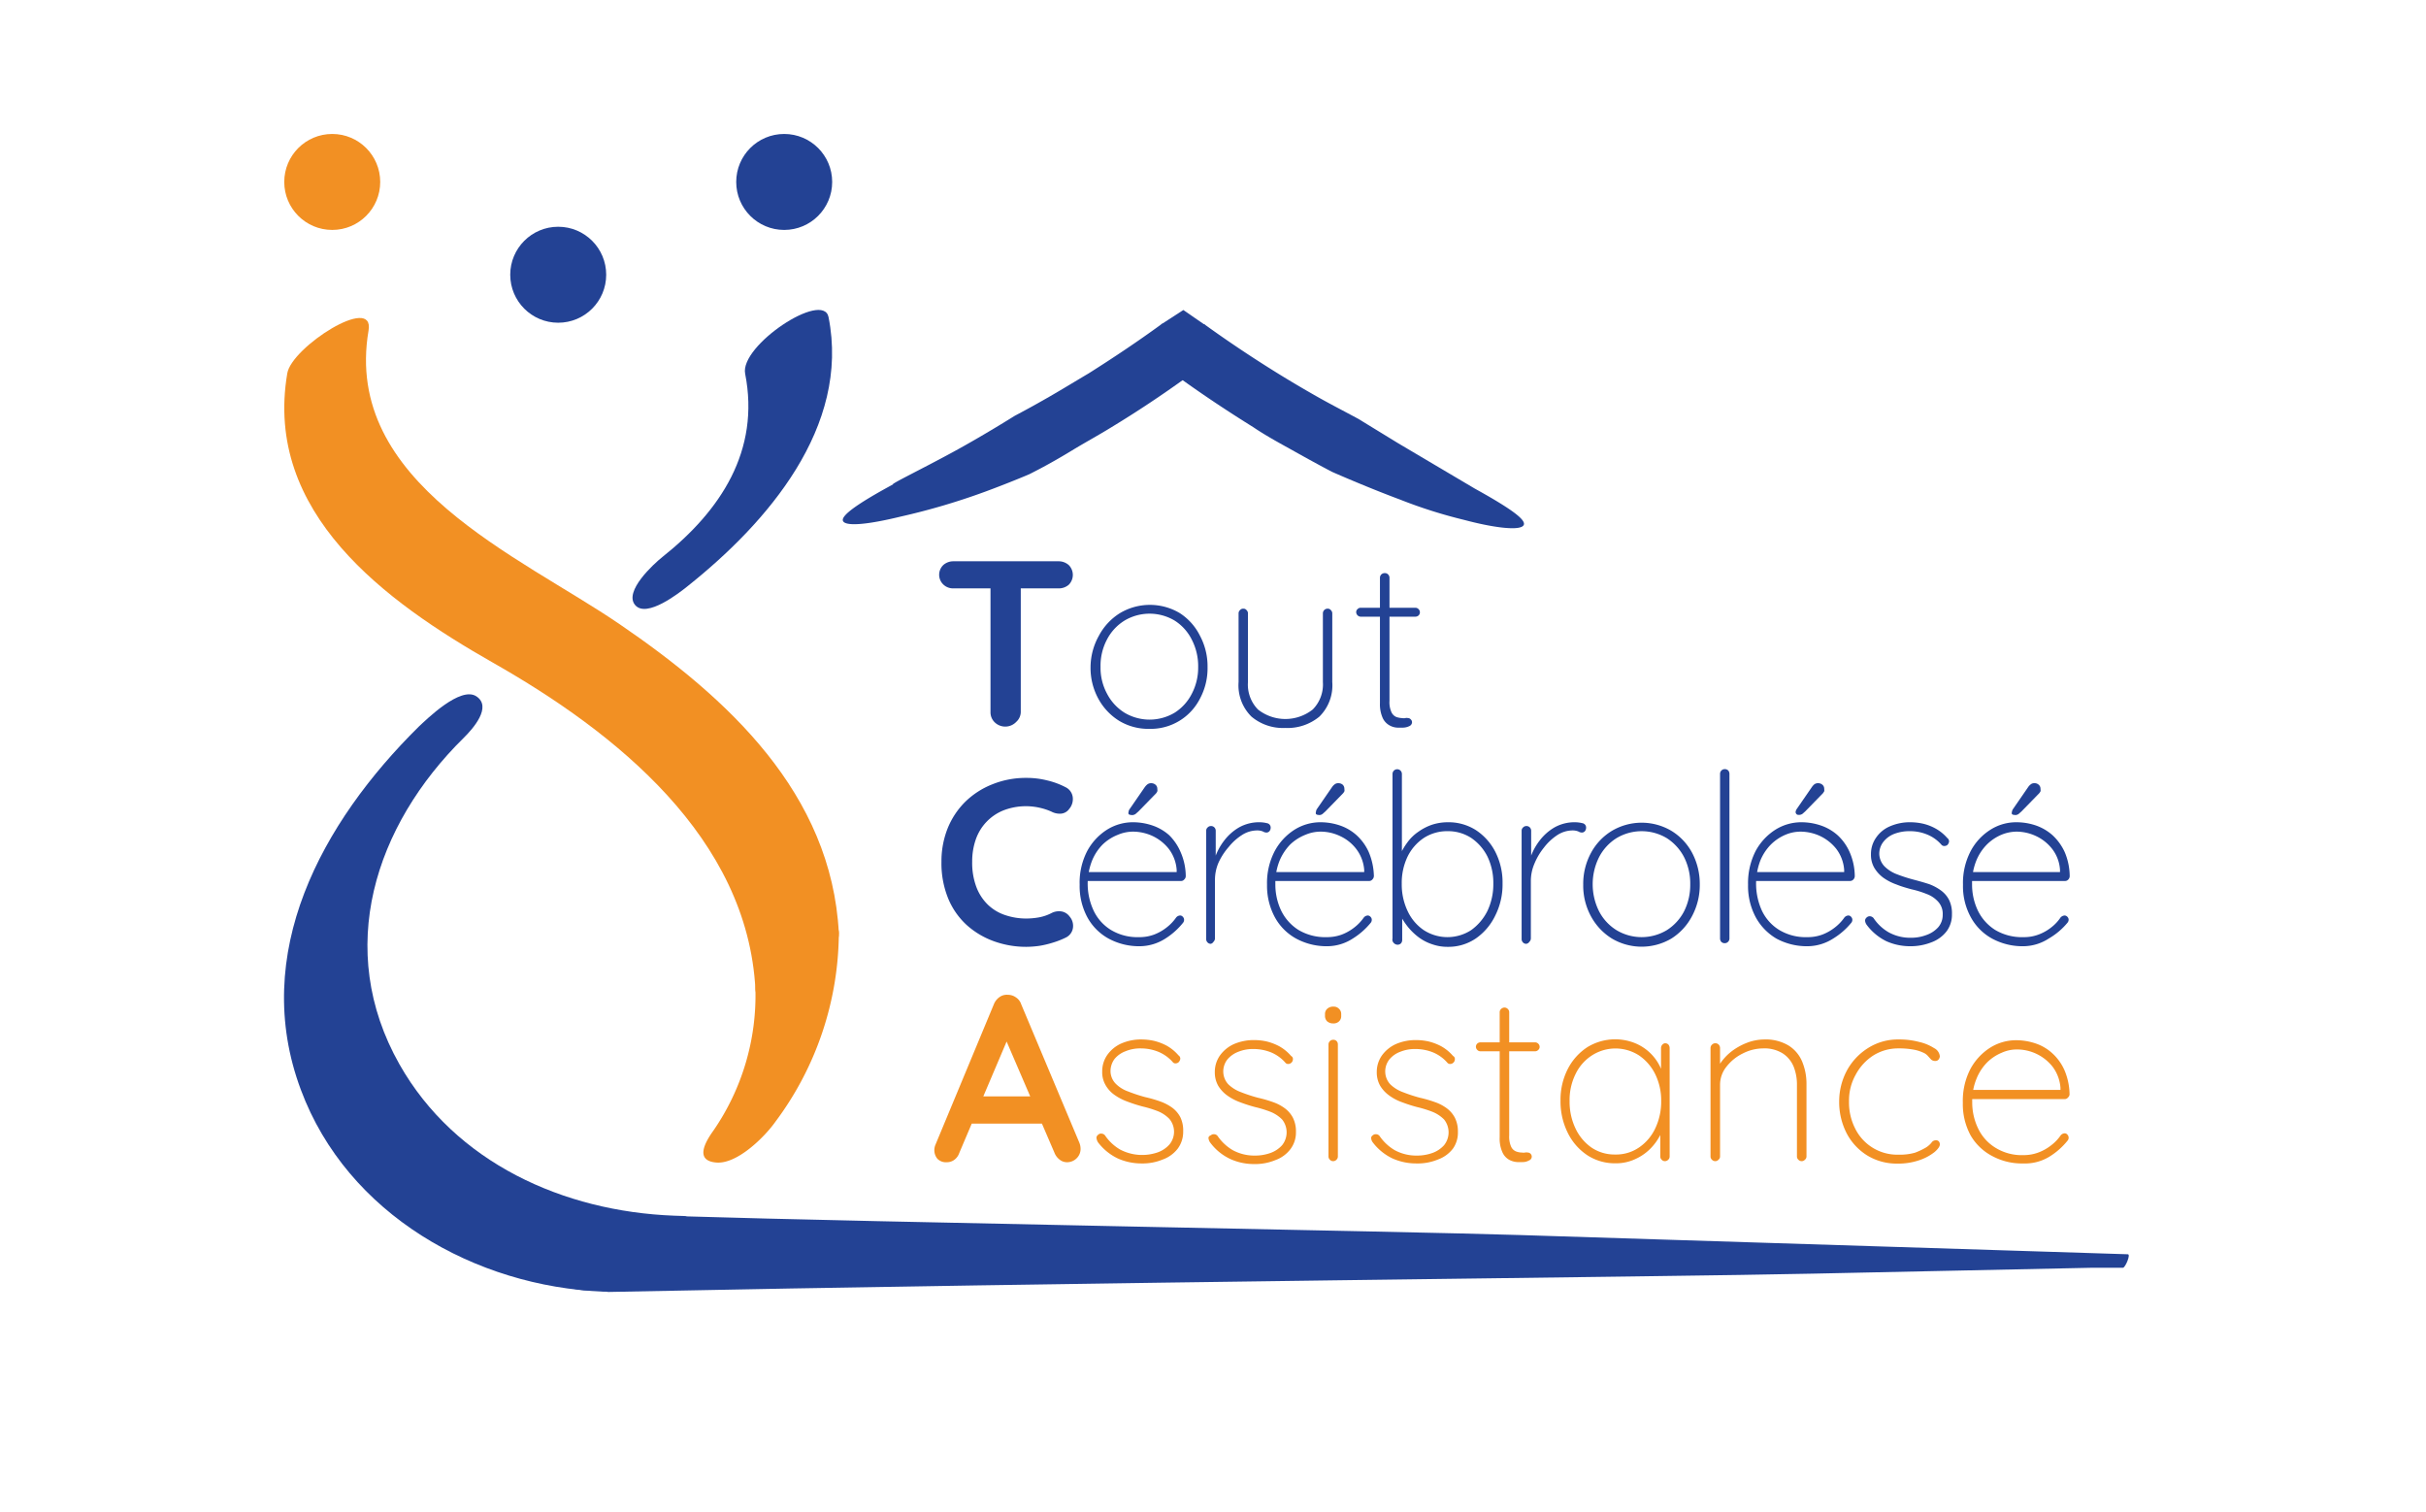 <svg id="Calque_1" data-name="Calque 1" xmlns="http://www.w3.org/2000/svg" viewBox="0 0 160.28 99.89">
  <defs>
    <style>
.cls-1{fill:#234294;}.cls-2{fill:#f29023;}
</style>
  </defs>
  <title>Plan de travail 1</title>
  <path class="cls-1" d="M45.41,38.74c5.28-4.2,10.77-10.53,9.33-17.79-.35-1.78-5.88,1.88-5.51,3.74,1,5.08-1.62,9.05-5.46,12.1-.58.46-2.57,2.28-1.81,3.18s2.95-.83,3.45-1.23Z"/>
  <path class="cls-1" d="M44.52,80.31c-7.29-.28-14.44-3.49-18.13-10-4.29-7.59-1.64-15.77,4.25-21.57.63-.62,1.88-2.05.83-2.74s-3.29,1.53-3.8,2C21.25,54.34,16.51,63,19.88,72c3.06,8.22,11.53,13,20,13.33,1.46.05,2.85-1,3.81-2,.24-.25,2.74-3,1.43-3Z"/>
  <path class="cls-2" d="M55.42,61.64c-.48-9.23-7.34-15.53-14.49-20.41-6.6-4.51-18.3-9.31-16.58-19.4.41-2.42-5.08,1.1-5.37,2.83-1.57,9.23,6.5,15.09,13.59,19.12,8.1,4.6,16.82,11.55,17.34,21.6.08,1.57,5.61-1.75,5.51-3.74Z"/>
  <path class="cls-2" d="M51.21,74.13a21,21,0,0,0,4.21-12.49c0-1.34-2.46.08-2.84.34-1,.67-2.67,2-2.67,3.4a15.74,15.74,0,0,1-2.77,9.3c-.59.82-1.23,2,.18,2.12s3.24-1.75,3.89-2.67Z"/>
  <circle class="cls-1" cx="36.88" cy="18.15" r="3.17"/>
  <circle class="cls-2" cx="21.95" cy="12.02" r="3.17"/>
  <circle class="cls-1" cx="51.81" cy="12.02" r="3.17"/>
  <path class="cls-1" d="M40.18,85.35c31.53-.65,70.15-1,79.6-1.21l18.48-.39,2,0c.15,0,.53-.89.32-.89l-6.32-.2-33.83-1.07c-7.12-.23-43.14-.86-55.33-1.24-3.89-.13-12.39,5.07-5.41,4.92Z"/>
  <path class="cls-1" d="M76.69,21.45a.22.22,0,0,1,.22-.05c.86,0,2.44.6,1.67,3.2a1.53,1.53,0,0,1-.16.31c-1.62,1.17-3.27,2.27-5,3.32-.86.53-1.73,1-2.6,1.53S69,30.83,68,31.33c0,0-1.23.53-2.91,1.15a44.68,44.68,0,0,1-5.6,1.65c-3,.73-4,.57-3.78.1S57.32,32.91,59,32c-.2,0,1.87-1,3.93-2.12s4.11-2.41,4.11-2.41c.8-.42,1.59-.86,2.37-1.31s1.68-1,2.51-1.49C73.55,23.64,75.14,22.58,76.69,21.45Z"/>
  <path class="cls-1" d="M77.85,24.91a.38.38,0,0,1-.15-.23c-.41-1-.64-2.86,1.59-3.25a.75.75,0,0,1,.29,0c1.55,1.12,3.14,2.18,4.75,3.18.87.54,1.75,1.06,2.63,1.56s1.85,1,2.78,1.5l2.63,1.61,5.07,3c2.75,1.52,3.55,2.21,3.15,2.49s-2,.07-3.84-.42A31.87,31.87,0,0,1,92.49,33C90.26,32.17,88,31.17,88,31.17c-.82-.43-1.64-.88-2.46-1.34s-1.84-1-2.74-1.61C81.13,27.18,79.47,26.08,77.85,24.91Z"/>
  <polygon class="cls-1" points="79.58 22.71 76.79 22.71 76.73 21.42 78.18 20.48 79.6 21.46 79.58 22.71"/>
  <path class="cls-1" d="M63,38.87a.93.93,0,0,1-.67-.25.89.89,0,0,1,0-1.3,1,1,0,0,1,.67-.24h6.93a1,1,0,0,1,.68.25.92.92,0,0,1,0,1.3,1,1,0,0,1-.68.24ZM66.44,48a1,1,0,0,1-.71-.27.92.92,0,0,1-.29-.68V38h2v9a.89.89,0,0,1-.29.68A1,1,0,0,1,66.44,48Z"/>
  <path class="cls-1" d="M79.78,44.07a4.24,4.24,0,0,1-.5,2.08,3.65,3.65,0,0,1-3.34,2,3.74,3.74,0,0,1-2-.53,3.91,3.91,0,0,1-1.38-1.47,4.24,4.24,0,0,1-.51-2.08A4.29,4.29,0,0,1,72.6,42,3.91,3.91,0,0,1,74,40.5a3.86,3.86,0,0,1,3.94,0A3.78,3.78,0,0,1,79.28,42,4.29,4.29,0,0,1,79.78,44.07Zm-.62,0a3.81,3.81,0,0,0-.42-1.81A3.15,3.15,0,0,0,77.61,41a3.23,3.23,0,0,0-3.32,0,3.2,3.2,0,0,0-1.15,1.24,3.7,3.7,0,0,0-.43,1.81,3.61,3.61,0,0,0,.43,1.78,3.23,3.23,0,0,0,1.15,1.25,3.23,3.23,0,0,0,3.32,0,3.18,3.18,0,0,0,1.13-1.25A3.71,3.71,0,0,0,79.16,44.07Z"/>
  <path class="cls-1" d="M87.71,40.21a.26.26,0,0,1,.22.1.29.29,0,0,1,.09.21v4.54a2.9,2.9,0,0,1-.85,2.28,3.3,3.3,0,0,1-2.26.75,3.23,3.23,0,0,1-2.23-.75,2.9,2.9,0,0,1-.85-2.28V40.52a.29.29,0,0,1,.09-.21.27.27,0,0,1,.22-.1.26.26,0,0,1,.22.1.29.29,0,0,1,.09.21v4.54a2.35,2.35,0,0,0,.66,1.81,2.92,2.92,0,0,0,3.62,0,2.35,2.35,0,0,0,.67-1.81V40.52a.31.31,0,0,1,.31-.31Z"/>
  <path class="cls-1" d="M89.89,40.15h3.62a.29.29,0,0,1,.21.09.3.3,0,0,1,.09.21.29.29,0,0,1-.09.21.32.32,0,0,1-.21.08H89.89a.31.31,0,0,1-.29-.29.26.26,0,0,1,.09-.21A.28.28,0,0,1,89.89,40.15Zm1.59-2.29a.3.3,0,0,1,.23.09.31.31,0,0,1,.09.22V46.3a1.6,1.6,0,0,0,.13.75.63.63,0,0,0,.33.32,1.46,1.46,0,0,0,.39.07.5.5,0,0,0,.19,0,.36.36,0,0,1,.19,0,.23.23,0,0,1,.18.09.25.25,0,0,1,.08.19.29.29,0,0,1-.18.25,1,1,0,0,1-.44.1h-.34a1.16,1.16,0,0,1-.51-.14,1.07,1.07,0,0,1-.46-.48,2.22,2.22,0,0,1-.19-1V38.17a.31.31,0,0,1,.09-.22A.33.33,0,0,1,91.48,37.86Z"/>
  <path class="cls-1" d="M70.39,52a.85.85,0,0,1,.48.64,1,1,0,0,1-.23.8.74.74,0,0,1-.52.31,1.17,1.17,0,0,1-.65-.13,4.06,4.06,0,0,0-.79-.26,4.12,4.12,0,0,0-2.37.17,3.19,3.19,0,0,0-1.84,1.92,4.38,4.38,0,0,0-.24,1.48,4.53,4.53,0,0,0,.27,1.65,3.2,3.2,0,0,0,.76,1.18,3,3,0,0,0,1.14.69,4.31,4.31,0,0,0,1.42.23,4.78,4.78,0,0,0,.84-.08,3,3,0,0,0,.81-.28,1.07,1.07,0,0,1,.65-.11.83.83,0,0,1,.54.33.94.94,0,0,1,.22.8.84.84,0,0,1-.47.6,5.42,5.42,0,0,1-.84.33,6.48,6.48,0,0,1-.87.21,6.4,6.4,0,0,1-.88.07,6.27,6.27,0,0,1-2.13-.36,5.45,5.45,0,0,1-1.8-1.06,4.91,4.91,0,0,1-1.24-1.76,6.14,6.14,0,0,1-.45-2.44,5.87,5.87,0,0,1,.41-2.21,5.22,5.22,0,0,1,1.17-1.76,5.4,5.4,0,0,1,1.79-1.15,5.89,5.89,0,0,1,2.25-.42,5.52,5.52,0,0,1,1.34.16A5.17,5.17,0,0,1,70.39,52Z"/>
  <path class="cls-1" d="M75.32,62.51a4.23,4.23,0,0,1-2.07-.5,3.54,3.54,0,0,1-1.41-1.41,4.35,4.35,0,0,1-.51-2.15,4.54,4.54,0,0,1,.5-2.23,3.8,3.8,0,0,1,1.31-1.41,3.22,3.22,0,0,1,1.71-.49,4,4,0,0,1,1.28.21,3.23,3.23,0,0,1,1.12.65A3.49,3.49,0,0,1,78,56.29a4,4,0,0,1,.34,1.58.3.3,0,0,1-.1.23.26.26,0,0,1-.21.1H71.7l-.09-.59h6.28l-.15.14v-.28a2.6,2.6,0,0,0-.52-1.39,3,3,0,0,0-1.07-.85,3.12,3.12,0,0,0-1.3-.29,2.58,2.58,0,0,0-1,.21,3.06,3.06,0,0,0-1,.64,3.27,3.27,0,0,0-.71,1.09,4.19,4.19,0,0,0,.11,3.27,3,3,0,0,0,1.14,1.28,3.38,3.38,0,0,0,1.86.48,2.77,2.77,0,0,0,1-.17,3.16,3.16,0,0,0,.84-.48,3,3,0,0,0,.61-.64.36.36,0,0,1,.26-.14.23.23,0,0,1,.19.09.27.27,0,0,1,.08.19.31.31,0,0,1-.06.19A4.72,4.72,0,0,1,77,62,3.18,3.18,0,0,1,75.32,62.51Zm-.64-8.68a.14.14,0,0,1-.12-.06.16.16,0,0,1,0-.12.37.37,0,0,1,.08-.21l1-1.45a1.06,1.06,0,0,1,.15-.16.39.39,0,0,1,.26-.09.43.43,0,0,1,.29.1.34.34,0,0,1,.12.29.3.3,0,0,1,0,.15.75.75,0,0,1-.07.12l-1.17,1.2-.18.16A.39.39,0,0,1,74.68,53.83Z"/>
  <path class="cls-1" d="M80,62.35a.28.28,0,0,1-.22-.09.31.31,0,0,1-.09-.22V54.88a.28.28,0,0,1,.1-.22.29.29,0,0,1,.21-.09.3.3,0,0,1,.23.09.31.31,0,0,1,.09.22v2.64l-.27.4a3.83,3.83,0,0,1,.21-1.23,3.93,3.93,0,0,1,.62-1.16,3.34,3.34,0,0,1,1-.88,2.7,2.7,0,0,1,1.35-.33,2.09,2.09,0,0,1,.47.06.29.29,0,0,1,.25.3.36.36,0,0,1-.08.23.26.26,0,0,1-.21.09.46.46,0,0,1-.22-.07,1,1,0,0,0-.38-.07,1.87,1.87,0,0,0-1,.3,3.6,3.6,0,0,0-.88.79A4.25,4.25,0,0,0,80.5,57a2.88,2.88,0,0,0-.23,1.12V62a.32.32,0,0,1-.1.22A.29.29,0,0,1,80,62.35Z"/>
  <path class="cls-1" d="M87.71,62.51a4.23,4.23,0,0,1-2.07-.5,3.54,3.54,0,0,1-1.41-1.41,4.36,4.36,0,0,1-.52-2.15,4.54,4.54,0,0,1,.51-2.23,3.8,3.8,0,0,1,1.31-1.41,3.22,3.22,0,0,1,1.71-.49,4,4,0,0,1,1.28.21,3.19,3.19,0,0,1,1.11.65,3.37,3.37,0,0,1,.8,1.11,4.33,4.33,0,0,1,.34,1.58.34.34,0,0,1-.1.23.27.27,0,0,1-.22.1H84.09l-.1-.59h6.29l-.15.14v-.28a2.61,2.61,0,0,0-.53-1.39,2.85,2.85,0,0,0-1.07-.85,3,3,0,0,0-1.29-.29,2.58,2.58,0,0,0-1,.21,3.1,3.1,0,0,0-1,.64,3.43,3.43,0,0,0-.71,1.09,3.93,3.93,0,0,0-.27,1.52,4,4,0,0,0,.38,1.75,3.13,3.13,0,0,0,1.14,1.28,3.44,3.44,0,0,0,1.87.48,2.8,2.8,0,0,0,1-.17,3.16,3.16,0,0,0,.84-.48,3,3,0,0,0,.61-.64.36.36,0,0,1,.26-.14.25.25,0,0,1,.19.09.27.27,0,0,1,.08.19.31.31,0,0,1-.06.19A4.77,4.77,0,0,1,89.38,62,3.12,3.12,0,0,1,87.71,62.51Zm-.64-8.68a.16.16,0,0,1-.13-.06.19.19,0,0,1,0-.12.43.43,0,0,1,.07-.21l1-1.45a.71.71,0,0,1,.15-.16.37.37,0,0,1,.26-.09.43.43,0,0,1,.29.1.37.37,0,0,1,.11.29.31.31,0,0,1,0,.15.83.83,0,0,1-.08.12l-1.17,1.2-.18.16A.34.34,0,0,1,87.07,53.83Z"/>
  <path class="cls-1" d="M95.65,54.32a3.36,3.36,0,0,1,1.86.52,3.77,3.77,0,0,1,1.28,1.43,4.45,4.45,0,0,1,.48,2.1,4.55,4.55,0,0,1-.48,2.11A3.88,3.88,0,0,1,97.5,62a3.22,3.22,0,0,1-1.85.55,3,3,0,0,1-1-.16,3.16,3.16,0,0,1-.88-.44,4.07,4.07,0,0,1-.74-.7,4.9,4.9,0,0,1-.59-.93l.2-.22v2a.35.35,0,0,1-.08.22.32.32,0,0,1-.23.09.33.33,0,0,1-.22-.09A.31.31,0,0,1,92,62V51.13a.32.32,0,0,1,.08-.21.31.31,0,0,1,.46,0,.32.32,0,0,1,.08.21v5.65l-.2-.11a4.23,4.23,0,0,1,.55-1,2.89,2.89,0,0,1,.75-.73,3.48,3.48,0,0,1,.9-.46A3.37,3.37,0,0,1,95.65,54.32Zm0,.59a2.83,2.83,0,0,0-1.57.44A3.13,3.13,0,0,0,93,56.58a4,4,0,0,0-.39,1.79A4.09,4.09,0,0,0,93,60.19a3.09,3.09,0,0,0,1.07,1.26,2.88,2.88,0,0,0,3.12,0,3.44,3.44,0,0,0,1.08-1.27,4.11,4.11,0,0,0,.39-1.81,4,4,0,0,0-.39-1.79,3.24,3.24,0,0,0-1.08-1.23A2.81,2.81,0,0,0,95.62,54.91Z"/>
  <path class="cls-1" d="M100.84,62.35a.28.28,0,0,1-.22-.09.31.31,0,0,1-.09-.22V54.88a.28.28,0,0,1,.1-.22.29.29,0,0,1,.21-.09.3.3,0,0,1,.23.09.31.31,0,0,1,.09.22v2.64l-.27.4a3.83,3.83,0,0,1,.21-1.23,3.93,3.93,0,0,1,.62-1.16,3.34,3.34,0,0,1,1-.88,2.7,2.7,0,0,1,1.35-.33,2.09,2.09,0,0,1,.47.06.29.29,0,0,1,.25.3.36.36,0,0,1-.08.23.26.26,0,0,1-.21.09.46.46,0,0,1-.22-.07,1,1,0,0,0-.38-.07,1.87,1.87,0,0,0-1,.3A3.6,3.6,0,0,0,102,56a4.25,4.25,0,0,0-.63,1.07,2.88,2.88,0,0,0-.23,1.12V62a.32.32,0,0,1-.1.22A.29.29,0,0,1,100.84,62.35Z"/>
  <path class="cls-1" d="M112.3,58.42a4.35,4.35,0,0,1-.5,2.08A3.88,3.88,0,0,1,110.43,62a3.86,3.86,0,0,1-3.94,0,3.91,3.91,0,0,1-1.38-1.47,4.24,4.24,0,0,1-.51-2.08,4.29,4.29,0,0,1,.51-2.1,3.81,3.81,0,0,1,1.38-1.46,3.86,3.86,0,0,1,3.94,0,3.78,3.78,0,0,1,1.37,1.46A4.4,4.4,0,0,1,112.3,58.42Zm-.63,0a3.85,3.85,0,0,0-.41-1.8,3.28,3.28,0,0,0-1.14-1.25,3.23,3.23,0,0,0-3.32,0,3.23,3.23,0,0,0-1.15,1.25,4,4,0,0,0,0,3.59,3.2,3.2,0,0,0,1.15,1.24,3.23,3.23,0,0,0,3.32,0,3.25,3.25,0,0,0,1.14-1.24A3.87,3.87,0,0,0,111.67,58.42Z"/>
  <path class="cls-1" d="M114.26,62a.31.31,0,0,1-.31.31.32.32,0,0,1-.23-.09.35.35,0,0,1-.08-.22V51.12a.31.31,0,0,1,.31-.31.32.32,0,0,1,.23.09.35.35,0,0,1,.08.22Z"/>
  <path class="cls-1" d="M119.44,62.51a4.23,4.23,0,0,1-2.07-.5A3.67,3.67,0,0,1,116,60.6a4.35,4.35,0,0,1-.51-2.15,4.65,4.65,0,0,1,.5-2.23,3.8,3.8,0,0,1,1.31-1.41,3.22,3.22,0,0,1,1.71-.49,4,4,0,0,1,1.28.21,3.23,3.23,0,0,1,1.12.65,3.34,3.34,0,0,1,.79,1.11,4,4,0,0,1,.34,1.58.33.33,0,0,1-.09.23.3.3,0,0,1-.22.1h-6.37l-.09-.59H122l-.16.14v-.28a2.6,2.6,0,0,0-.52-1.39,3,3,0,0,0-1.07-.85,3.12,3.12,0,0,0-1.3-.29,2.58,2.58,0,0,0-1,.21,3.06,3.06,0,0,0-.95.64,3.27,3.27,0,0,0-.71,1.09,4.31,4.31,0,0,0,.11,3.27,3,3,0,0,0,1.14,1.28,3.38,3.38,0,0,0,1.86.48,2.77,2.77,0,0,0,1-.17,3.16,3.16,0,0,0,.84-.48,3,3,0,0,0,.61-.64.36.36,0,0,1,.27-.14.23.23,0,0,1,.18.09.27.27,0,0,1,.08.19.31.31,0,0,1-.06.19A4.72,4.72,0,0,1,121.12,62,3.18,3.18,0,0,1,119.44,62.51Zm-.64-8.68a.14.14,0,0,1-.12-.06.21.21,0,0,1-.05-.12.46.46,0,0,1,.08-.21l1-1.45a.94.94,0,0,1,.14-.16.39.39,0,0,1,.26-.09.43.43,0,0,1,.29.1.34.34,0,0,1,.12.29.31.31,0,0,1,0,.15l-.08.12-1.17,1.2-.18.16A.39.39,0,0,1,118.8,53.83Z"/>
  <path class="cls-1" d="M123.33,61.1a.55.55,0,0,1-.11-.3.3.3,0,0,1,.12-.2.28.28,0,0,1,.21-.07.35.35,0,0,1,.23.12,3,3,0,0,0,1,.94,2.94,2.94,0,0,0,1.49.36,2.8,2.8,0,0,0,1-.18,1.89,1.89,0,0,0,.78-.51,1.24,1.24,0,0,0,.3-.84,1.18,1.18,0,0,0-.3-.85,1.89,1.89,0,0,0-.76-.51,6.22,6.22,0,0,0-1-.31c-.37-.1-.71-.2-1-.32a3.56,3.56,0,0,1-.87-.45,2.27,2.27,0,0,1-.59-.65,1.7,1.7,0,0,1-.22-.89,1.87,1.87,0,0,1,.33-1.09,2.1,2.1,0,0,1,.92-.76,3.28,3.28,0,0,1,1.37-.27,3.85,3.85,0,0,1,.8.09,3.22,3.22,0,0,1,.84.32,2.85,2.85,0,0,1,.78.63.28.28,0,0,1,.12.23.39.39,0,0,1-.12.24.36.36,0,0,1-.2.06.25.25,0,0,1-.19-.09,2.47,2.47,0,0,0-.94-.67,2.94,2.94,0,0,0-1.15-.22,2.77,2.77,0,0,0-1,.17,1.66,1.66,0,0,0-.72.51,1.27,1.27,0,0,0-.29.85,1.25,1.25,0,0,0,.34.79,2.31,2.31,0,0,0,.81.52,10.42,10.42,0,0,0,1.15.37c.34.09.66.18,1,.29a3.23,3.23,0,0,1,.78.42,1.77,1.77,0,0,1,.53.62,2,2,0,0,1,.19.94,1.83,1.83,0,0,1-.35,1.13,2.24,2.24,0,0,1-1,.73,3.74,3.74,0,0,1-1.42.26,3.83,3.83,0,0,1-1.56-.33A3.59,3.59,0,0,1,123.33,61.1Z"/>
  <path class="cls-1" d="M133.69,62.51a4.23,4.23,0,0,1-2.07-.5,3.54,3.54,0,0,1-1.41-1.41,4.25,4.25,0,0,1-.52-2.15,4.54,4.54,0,0,1,.51-2.23,3.72,3.72,0,0,1,1.31-1.41,3.17,3.17,0,0,1,1.71-.49,4,4,0,0,1,1.28.21,3.28,3.28,0,0,1,1.11.65,3.51,3.51,0,0,1,.8,1.11,4.14,4.14,0,0,1,.33,1.58.33.33,0,0,1-.09.23.28.28,0,0,1-.22.1h-6.36l-.1-.59h6.29l-.16.14v-.28a2.52,2.52,0,0,0-.52-1.39,2.93,2.93,0,0,0-1.07-.85,3.07,3.07,0,0,0-1.29-.29,2.67,2.67,0,0,0-1,.21,3.06,3.06,0,0,0-.95.64,3.27,3.27,0,0,0-.71,1.09,3.93,3.93,0,0,0-.27,1.52,4,4,0,0,0,.38,1.75,3.13,3.13,0,0,0,1.14,1.28,3.44,3.44,0,0,0,1.87.48,2.71,2.71,0,0,0,1-.17,3.07,3.07,0,0,0,.85-.48,2.76,2.76,0,0,0,.6-.64.4.4,0,0,1,.27-.14.26.26,0,0,1,.19.09.27.27,0,0,1,.08.19.32.32,0,0,1-.07.19A4.56,4.56,0,0,1,135.36,62,3.12,3.12,0,0,1,133.69,62.51Zm-.64-8.68a.15.15,0,0,1-.13-.06.21.21,0,0,1,0-.12.46.46,0,0,1,.08-.21l1-1.45a.71.71,0,0,1,.15-.16.35.35,0,0,1,.25-.09.39.39,0,0,1,.29.1.34.34,0,0,1,.12.29.31.31,0,0,1,0,.15.83.83,0,0,1-.08.12l-1.17,1.2-.18.16A.36.36,0,0,1,133.05,53.83Z"/>
  <path class="cls-2" d="M66.75,68.23l-3.37,7.93a.93.93,0,0,1-.33.46.82.82,0,0,1-.49.16.79.79,0,0,1-.63-.23.89.89,0,0,1-.2-.58,1,1,0,0,1,.05-.29l3.88-9.33a1.06,1.06,0,0,1,.39-.49.83.83,0,0,1,.55-.14.9.9,0,0,1,.52.17.87.87,0,0,1,.35.46l3.84,9.14a1.07,1.07,0,0,1,.08.37.86.86,0,0,1-.27.67.89.89,0,0,1-.61.25.78.78,0,0,1-.5-.17,1.06,1.06,0,0,1-.35-.47L66.3,68.33Zm-2.88,6,.86-1.8h4.21l.3,1.8Z"/>
  <path class="cls-2" d="M72.54,75.46a.68.68,0,0,1-.1-.31.26.26,0,0,1,.12-.19.25.25,0,0,1,.21-.07A.31.31,0,0,1,73,75a3.1,3.1,0,0,0,1,.94,3.14,3.14,0,0,0,2.48.19,1.88,1.88,0,0,0,.78-.52,1.32,1.32,0,0,0,0-1.69,2.21,2.21,0,0,0-.76-.51,7.62,7.62,0,0,0-1-.31,9.57,9.57,0,0,1-1-.32,3.56,3.56,0,0,1-.87-.45,2,2,0,0,1-.59-.65,1.68,1.68,0,0,1-.22-.89,1.89,1.89,0,0,1,.33-1.09,2.25,2.25,0,0,1,.92-.76,3.25,3.25,0,0,1,1.37-.27,3.85,3.85,0,0,1,.8.09,3.61,3.61,0,0,1,.84.32,2.89,2.89,0,0,1,.78.64.26.26,0,0,1,.12.22.39.39,0,0,1-.12.24.31.31,0,0,1-.2.07.22.22,0,0,1-.19-.1,2.61,2.61,0,0,0-.95-.67,3.08,3.08,0,0,0-1.14-.22,2.52,2.52,0,0,0-1,.18,1.73,1.73,0,0,0-.73.5,1.34,1.34,0,0,0-.28.85,1.2,1.2,0,0,0,.34.8,2.17,2.17,0,0,0,.81.51,10.34,10.34,0,0,0,1.15.38,8.32,8.32,0,0,1,1,.29,3.21,3.21,0,0,1,.78.41,1.86,1.86,0,0,1,.53.62,2,2,0,0,1,.19.94,1.87,1.87,0,0,1-.35,1.13,2.19,2.19,0,0,1-1,.73,3.48,3.48,0,0,1-1.41.26,3.83,3.83,0,0,1-1.56-.33A3.57,3.57,0,0,1,72.54,75.46Z"/>
  <path class="cls-2" d="M79.94,75.46a.58.58,0,0,1-.1-.31A.23.23,0,0,1,80,75a.27.27,0,0,1,.21-.07.3.3,0,0,1,.23.11,3.13,3.13,0,0,0,1,.94,3,3,0,0,0,1.49.36,3,3,0,0,0,1-.17,1.88,1.88,0,0,0,.78-.52,1.36,1.36,0,0,0,0-1.69,2.25,2.25,0,0,0-.77-.51,7.47,7.47,0,0,0-1-.31,9.76,9.76,0,0,1-1-.32,3.49,3.49,0,0,1-.86-.45,2.18,2.18,0,0,1-.6-.65,1.78,1.78,0,0,1-.22-.89,1.89,1.89,0,0,1,.33-1.09,2.31,2.31,0,0,1,.92-.76,3.33,3.33,0,0,1,1.38-.27,3.75,3.75,0,0,1,.79.09,3.61,3.61,0,0,1,.84.32,2.89,2.89,0,0,1,.78.64.22.22,0,0,1,.12.22.31.31,0,0,1-.12.24.31.31,0,0,1-.2.07.24.24,0,0,1-.19-.1,2.58,2.58,0,0,0-.94-.67,3.14,3.14,0,0,0-1.15-.22,2.56,2.56,0,0,0-1,.18,1.76,1.76,0,0,0-.72.5,1.28,1.28,0,0,0-.28.85,1.24,1.24,0,0,0,.33.8,2.34,2.34,0,0,0,.81.51,10.34,10.34,0,0,0,1.15.38,8.32,8.32,0,0,1,1,.29,2.88,2.88,0,0,1,.78.41,1.86,1.86,0,0,1,.53.62,2,2,0,0,1,.2.94,1.82,1.82,0,0,1-.36,1.13,2.16,2.16,0,0,1-1,.73,3.48,3.48,0,0,1-1.41.26,3.77,3.77,0,0,1-1.56-.33A3.49,3.49,0,0,1,79.94,75.46Z"/>
  <path class="cls-2" d="M88.08,67.61a.59.59,0,0,1-.4-.14.49.49,0,0,1-.14-.36V67a.46.46,0,0,1,.15-.36.57.57,0,0,1,.41-.14.47.47,0,0,1,.36.14.46.46,0,0,1,.15.36v.12a.46.46,0,0,1-.15.36A.52.52,0,0,1,88.08,67.61Zm.31,8.78a.29.29,0,0,1-.09.22.3.3,0,0,1-.22.1.29.29,0,0,1-.22-.1.29.29,0,0,1-.09-.22V69a.31.31,0,0,1,.31-.31.3.3,0,0,1,.23.09.32.32,0,0,1,.08.22Z"/>
  <path class="cls-2" d="M90.69,75.46a.5.5,0,0,1-.1-.31A.23.23,0,0,1,90.7,75a.27.27,0,0,1,.21-.07.3.3,0,0,1,.23.11,3.13,3.13,0,0,0,1,.94,3,3,0,0,0,1.49.36,3,3,0,0,0,1-.17,1.88,1.88,0,0,0,.78-.52,1.36,1.36,0,0,0,0-1.69,2.25,2.25,0,0,0-.77-.51,7.47,7.47,0,0,0-1-.31,9.76,9.76,0,0,1-1-.32,3.32,3.32,0,0,1-.86-.45,2.18,2.18,0,0,1-.6-.65,1.78,1.78,0,0,1-.22-.89,1.89,1.89,0,0,1,.33-1.09,2.31,2.31,0,0,1,.92-.76,3.28,3.28,0,0,1,1.37-.27,3.85,3.85,0,0,1,.8.09,3.61,3.61,0,0,1,.84.32,2.89,2.89,0,0,1,.78.64.22.22,0,0,1,.12.22.31.31,0,0,1-.12.24.31.31,0,0,1-.2.07.24.24,0,0,1-.19-.1,2.58,2.58,0,0,0-.94-.67,3.14,3.14,0,0,0-1.15-.22,2.56,2.56,0,0,0-1,.18,1.7,1.7,0,0,0-.72.5,1.28,1.28,0,0,0-.28.85,1.24,1.24,0,0,0,.33.8,2.34,2.34,0,0,0,.81.51,10.34,10.34,0,0,0,1.15.38,8.32,8.32,0,0,1,1,.29,2.88,2.88,0,0,1,.78.41,1.86,1.86,0,0,1,.53.62,2,2,0,0,1,.2.94A1.82,1.82,0,0,1,96,75.87a2.16,2.16,0,0,1-1,.73,3.49,3.49,0,0,1-1.42.26A3.83,3.83,0,0,1,92,76.53,3.54,3.54,0,0,1,90.69,75.46Z"/>
  <path class="cls-2" d="M97.8,68.86h3.62a.29.29,0,0,1,.21.09.28.28,0,0,1,.09.2.26.26,0,0,1-.09.21.29.29,0,0,1-.21.09H97.8a.28.28,0,0,1-.2-.09.3.3,0,0,1-.09-.21.29.29,0,0,1,.09-.21A.32.32,0,0,1,97.8,68.86Zm1.59-2.3a.31.31,0,0,1,.23.1.29.29,0,0,1,.09.22V75a1.62,1.62,0,0,0,.13.76.61.61,0,0,0,.33.31,1.15,1.15,0,0,0,.39.07.5.5,0,0,0,.19,0,.5.5,0,0,1,.19,0,.27.27,0,0,1,.26.28.27.27,0,0,1-.18.24.84.84,0,0,1-.44.11h-.34a1.31,1.31,0,0,1-.51-.14,1.05,1.05,0,0,1-.46-.49,2.17,2.17,0,0,1-.19-1V66.88a.29.29,0,0,1,.09-.22A.34.34,0,0,1,99.39,66.56Z"/>
  <path class="cls-2" d="M110,68.92a.3.3,0,0,1,.23.09.37.37,0,0,1,.08.22v7.16a.29.29,0,0,1-.09.22.32.32,0,0,1-.22.1.29.29,0,0,1-.22-.1.29.29,0,0,1-.09-.22V74.18l.25-.2a2.25,2.25,0,0,1-.25,1,3.61,3.61,0,0,1-.69.94,3.33,3.33,0,0,1-1,.67,3,3,0,0,1-1.28.26,3.32,3.32,0,0,1-1.86-.54,3.75,3.75,0,0,1-1.29-1.49,4.63,4.63,0,0,1-.47-2.1,4.45,4.45,0,0,1,.48-2.1,3.76,3.76,0,0,1,1.29-1.44,3.52,3.52,0,0,1,3.12-.28,3.16,3.16,0,0,1,2,3l-.25-.39V69.23a.33.33,0,0,1,.09-.22A.28.28,0,0,1,110,68.92Zm-3.28,7.35a2.68,2.68,0,0,0,1.56-.46,3.13,3.13,0,0,0,1.08-1.27,4.08,4.08,0,0,0,.39-1.81,3.92,3.92,0,0,0-.39-1.76,3.21,3.21,0,0,0-1.08-1.25,2.87,2.87,0,0,0-3.1,0,3,3,0,0,0-1.08,1.22,3.85,3.85,0,0,0-.4,1.8,4.08,4.08,0,0,0,.39,1.81,3.19,3.19,0,0,0,1.07,1.27A2.72,2.72,0,0,0,106.69,76.27Z"/>
  <path class="cls-2" d="M116.55,68.67a2.94,2.94,0,0,1,1.6.39,2.29,2.29,0,0,1,.91,1.06,3.82,3.82,0,0,1,.29,1.5v4.77a.27.27,0,0,1-.1.22.3.3,0,0,1-.21.1.31.31,0,0,1-.23-.1.29.29,0,0,1-.09-.22V71.68a3.19,3.19,0,0,0-.22-1.22,1.91,1.91,0,0,0-.72-.87,2.29,2.29,0,0,0-1.29-.33,3,3,0,0,0-1.34.33,3.1,3.1,0,0,0-1.08.87,1.91,1.91,0,0,0-.43,1.22v4.71a.27.27,0,0,1-.1.22.3.3,0,0,1-.21.1.31.31,0,0,1-.23-.1.29.29,0,0,1-.09-.22V69.23a.3.3,0,0,1,.1-.22.31.31,0,0,1,.44,0,.33.33,0,0,1,.09.22v1.53l-.39.75a2.24,2.24,0,0,1,.29-1.08,3.53,3.53,0,0,1,.78-.91,4.09,4.09,0,0,1,1.07-.62A3.24,3.24,0,0,1,116.55,68.67Z"/>
  <path class="cls-2" d="M125.46,68.67a5.08,5.08,0,0,1,1.32.16,3.11,3.11,0,0,1,1,.41.68.68,0,0,1,.38.54.37.37,0,0,1-.08.21.26.26,0,0,1-.21.1.41.41,0,0,1-.28-.09l-.21-.23a.85.85,0,0,0-.34-.24,2.55,2.55,0,0,0-.62-.19,5.26,5.26,0,0,0-1-.08,3.08,3.08,0,0,0-1.66.47A3.43,3.43,0,0,0,122.6,71a3.47,3.47,0,0,0-.44,1.77,3.78,3.78,0,0,0,.41,1.79,3.1,3.1,0,0,0,2.88,1.72,3.6,3.6,0,0,0,1.07-.13,4.68,4.68,0,0,0,.63-.29,1.52,1.52,0,0,0,.45-.36.34.34,0,0,1,.3-.17.24.24,0,0,1,.19.07.3.3,0,0,1,.07.21c0,.12-.11.29-.34.49a3.28,3.28,0,0,1-1,.54,4.26,4.26,0,0,1-1.46.23,3.73,3.73,0,0,1-2-.54A3.78,3.78,0,0,1,122,74.86a4.52,4.52,0,0,1-.49-2.1,4.34,4.34,0,0,1,.49-2,4,4,0,0,1,1.38-1.5A3.68,3.68,0,0,1,125.46,68.67Z"/>
  <path class="cls-2" d="M133.67,76.86a4.12,4.12,0,0,1-2.07-.5A3.54,3.54,0,0,1,130.19,75a4.33,4.33,0,0,1-.51-2.15,4.56,4.56,0,0,1,.5-2.23,3.8,3.8,0,0,1,1.31-1.41,3.22,3.22,0,0,1,1.71-.49,4,4,0,0,1,1.28.21,3.1,3.1,0,0,1,1.12.66,3.34,3.34,0,0,1,.79,1.1,4.19,4.19,0,0,1,.34,1.59.28.28,0,0,1-.1.22.28.28,0,0,1-.21.11h-6.37L130,72h6.28l-.15.14v-.28a2.63,2.63,0,0,0-.52-1.39,3,3,0,0,0-2.37-1.14,2.43,2.43,0,0,0-1,.22,3,3,0,0,0-.95.63,3.27,3.27,0,0,0-.71,1.09,3.83,3.83,0,0,0-.28,1.53,3.94,3.94,0,0,0,.39,1.75,3,3,0,0,0,1.14,1.27,3.3,3.3,0,0,0,1.86.49,2.77,2.77,0,0,0,1-.18,3.16,3.16,0,0,0,.84-.48,2.82,2.82,0,0,0,.61-.64.36.36,0,0,1,.26-.14.23.23,0,0,1,.19.09.29.29,0,0,1,.08.19.29.29,0,0,1-.06.19,4.7,4.7,0,0,1-1.24,1.09A3.09,3.09,0,0,1,133.67,76.86Z"/>
</svg>
